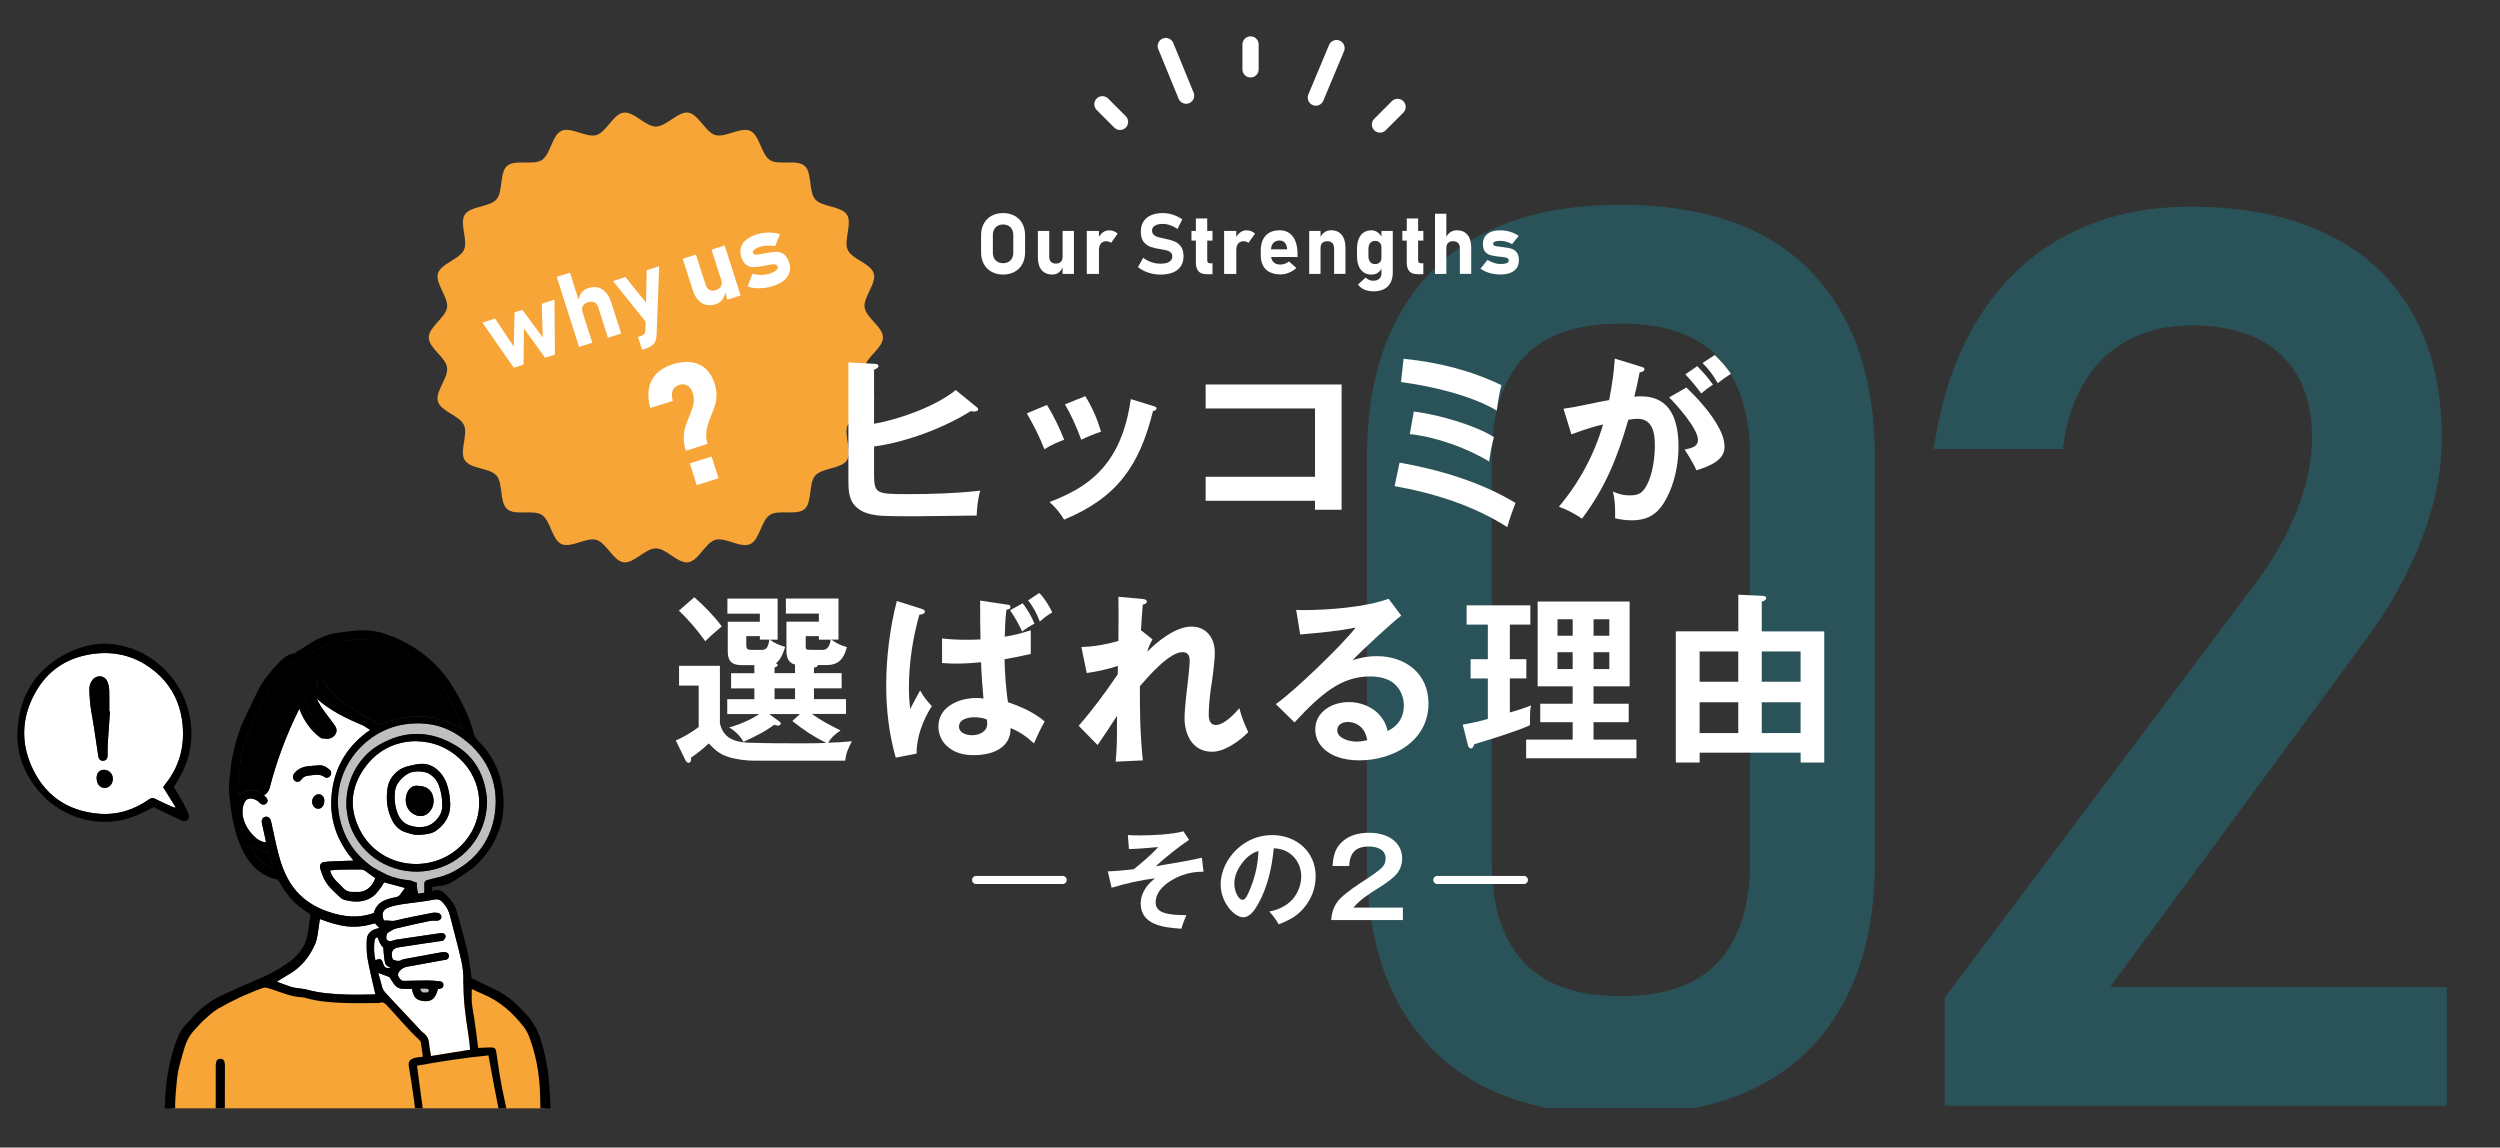 <?xml version="1.0" encoding="UTF-8"?>
<svg xmlns="http://www.w3.org/2000/svg" xmlns:xlink="http://www.w3.org/1999/xlink" viewBox="0 0 616.95 283.19">
  <rect x="0" y="0" width="616.95" height="283.19" fill="#333333" stroke="none"/>
  <defs>
    <style>
      .cls-1, .cls-2, .cls-3 {
        fill: none;
      }

      .cls-4 {
        mix-blend-mode: multiply;
        opacity: .3;
      }

      .cls-5 {
        fill: #f7a537;
      }

      .cls-6 {
        isolation: isolate;
      }

      .cls-2 {
        stroke-width: 2px;
      }

      .cls-2, .cls-3 {
        stroke: #fff;
        stroke-linecap: round;
        stroke-linejoin: round;
      }

      .cls-7 {
        fill: #fff;
      }

      .cls-3 {
        stroke-width: 4px;
      }

      .cls-8 {
        fill: #bfbfbf;
      }

      .cls-9 {
        fill: #8398e8;
      }

      .cls-10 {
        fill: #129ead;
      }

      .cls-11 {
        clip-path: url(#clippath);
      }
    </style>
    <clipPath id="clippath">
      <rect class="cls-1" width="616.95" height="273.52"></rect>
    </clipPath>
  </defs>
  <g class="cls-6">
    <g id="_レイヤー_2" data-name="レイヤー 2">
      <g id="_レイヤー_1-2" data-name="レイヤー 1">
        <g class="cls-11">
          <g>
            <path class="cls-5" d="M134.78,281.78s-.09-20.8-2.25-24.64c-2.16-3.84-5.12-11.02-17.02-14.56,0,0-25.87,8.07-49.29,0,0,0-14.03,3.59-18.79,10.23-4.76,6.64-5.71,28.97-5.71,28.97h93.06Z"></path>
            <g>
              <path class="cls-7" d="M81.44,214.81c.32,1.19.92,1.99,1.64,2.73.48.5,1.02.94,1.47,1.46.7.81,1.54,1.19,2.6,1.12.33-.02.66-.02.98,0,1.79.15,3.67-.98,4.5-3.41-.76-.54-1.58-1.08-2.34-1.68-.43-.34-.88-.47-1.41-.46-1.64.02-3.28,0-4.91.04-.79.02-1.59.12-2.52.2Z"></path>
              <path class="cls-7" d="M43.22,199.34s.08-.09.12-.14c-1.01-1.63-2.02-3.25-3.08-4.95.5-.68.97-1.28,1.41-1.91,2.76-3.96,3.82-8.39,3.43-13.14-.44-5.29-2.55-9.85-6.64-13.32-4.96-4.21-10.74-5.53-17.06-4.25-6.74,1.37-11.3,5.53-13.89,11.76-2.1,5.06-2.03,10.27.1,15.31,3.1,7.33,8.75,11.39,16.64,12.1,4.53.41,8.73-.87,12.47-3.49.58-.41,1.02-.48,1.67-.14,1.32.7,2.69,1.28,4.05,1.9.25.11.52.18.78.27ZM22.05,170.28c-.03-.96.2-1.77.8-2.52,1.03-1.3,3.02-1.11,3.65.43.27.66.42,1.4.45,2.12.06,1.74.02,3.48.02,5.23.06,0,.11,0,.17,0-.18,2.61-.38,5.21-.54,7.82-.06,1.01-.04,2.03-.05,3.05,0,.78-.36,1.24-1.01,1.31-.66.07-1.15-.33-1.27-1.06-.57-3.66-1.06-7.33-1.71-10.98-.32-1.8-.46-3.59-.51-5.41ZM25.82,194.44c-1.18.02-2-1.01-1.98-2.49.02-1.22.73-1.99,1.82-1.97,1.23.01,2.19,1,2.17,2.23-.02,1.29-.85,2.22-2.02,2.24Z"></path>
              <path class="cls-7" d="M102.15,217.63c.06.03.14.05.22.07,0-.01.01-.02.02-.03-.08-.02-.16-.03-.24-.04Z"></path>
              <path class="cls-7" d="M108.23,193.62c-.39-1.02-1.08-1.83-1.95-2.43-.87-.6-1.21-.65-2.52-.81-.22-.03-1.21-.07-2.26.19-.98.25-3.64,2-4,4.5-.23,1.58-.12,3.12.29,4.64.54,2.01,1.55,3.61,3.74,4.12.49.12,1,.25,1.5.27,1.37.07,2.72-.14,3.8-.99,1.53-1.2,2.44-2.78,2.3-4.54,0-1.9-.32-3.45-.9-4.96ZM106.01,200.32c-1.16,1.36-2.89,1.37-4.27.36-1.89-1.38-1.93-3.79-1.11-5.36.56-1.06,1.49-1.57,2.66-1.39,1.71.03,2.98.81,3.45,2.22.5,1.49.29,2.95-.74,4.16Z"></path>
              <path class="cls-7" d="M113.38,187.16c-3.02-2.76-6.5-4.21-10.98-4.26-4.99.12-9.36,2.28-12.48,6.66-3.39,4.78-3.8,9.96-1.16,15.18,5.12,10.13,18.88,11.26,25.93,2.98,5.24-6.15,4.64-15.11-1.31-20.56ZM104.21,210.27s.03-.02.04-.02c.03,0,.06,0,.09.01-.04,0-.08,0-.12.01ZM107.5,205.08c-1.23.86-3.71.96-4.61.94-.9-.02-1.8-.31-2.86-.66-1.44-.47-2.49-1.47-3.2-2.82-1.15-2.19-1.52-4.53-1.32-6.97.09-1.09.26-2.16.81-3.14,1.03-1.82,2.57-2.94,4.58-3.4,1.02-.24,2.06-.49,3.1-.53,1.46-.05,2.77.48,3.9,1.44,1.89,1.61,2.61,3.8,2.99,6.14.12.75.14,1.52.21,2.28.07,2.93-1.3,5.11-3.61,6.72Z"></path>
              <path class="cls-7" d="M117.9,210.17c-.14.22-.29.43-.45.65-.01.05-.03.09-.05.14.23-.25.46-.51.67-.77-.06,0-.12,0-.18-.02Z"></path>
              <path class="cls-7" d="M118.81,191.29s0,0-.01,0c.05.13.11.26.16.39-.05-.13-.09-.26-.15-.39Z"></path>
              <path class="cls-7" d="M114.36,241.99c.03-1.66-.16-3.36-.53-4.98-.85-3.72-1.88-7.4-2.81-11.11-.28-1.12-.78-2.08-1.54-2.96-.65-.76-1.21-1.18-2.38-.95-2.67.53-5.4.76-8.1,1.18-1.07.17-2.15.4-3.16.79-1.46.57-1.79,1.7-1.08,3.23.93-.14,1.83.24,2.85-.02,3-.74,6.05-1.3,9.08-1.9.45-.09.95-.07,1.39.02.6.13.9.61.82,1.11-.08.51-.52.81-1.13.8-.58,0-1.17-.05-1.72.06-2.78.58-5.55,1.18-8.31,1.86-.72.18-1.37.65-2.02,1.05-.39.24-.53,1.31-.29,1.7.22.35.79.47,1.37.29.35-.11.69-.24,1.05-.29,3.45-.52,6.91-1.03,10.37-1.53.32-.05.65-.08.97-.05.45.05.78.37.76.79-.02.31-.24.66-.46.91-.15.16-.46.2-.71.23-1.19.18-2.38.33-3.57.51-2.27.34-4.54.67-6.8,1.04-1.43.23-1.91.93-1.68,2.34.04.24.14.48.19.66.83.4,1.59.52,2.36.05.15-.09.34-.11.52-.15,3.08-.57,6.15-1.14,9.23-1.69.35-.06.74-.05,1.07.04.46.13.72.51.67,1-.04.45-.32.72-.76.83-.14.03-.29.02-.43.05-3.04.55-6.08,1.11-9.13,1.66-.72.13-1.3.47-1.78.99-.35.39-.61.87-.36,1.4.27.56.63,1.12,1.36,1.11,1.96-.02,3.93-.11,5.89-.1,1.04,0,2.09.1,3.13.23.46.06.75.44.73.95-.03.46-.3.72-.74.82-.2.04-.41.07-.59.1-.63,2.31-1.5,3.1-3.27,3-2.04-.12-2.81-.84-3.14-3.04-.7,0-1.35-.02-2,0-.98.03-1.8-.32-2.38-1.09-.45-.6-.83-1.26-1.2-1.83-.9-.33-1.77-.65-2.78-1.02.31,1.09.65,2.15.9,3.24.16.67.46,1.21.92,1.7,2.71,2.89,5.42,5.78,8.13,8.67.4.42.78.88,1.24,1.23.89.66,1.29,1.51,1.37,2.6.08,1,.3,1.99.47,3.07,3.32-.54,6.5-1.06,9.66-1.57-.15-1.28-.25-2.55-.45-3.79-.71-4.39-1.28-8.78-1.21-13.25Z"></path>
              <path class="cls-7" d="M94.56,237.85c.33.98.76,1.2,1.85.93-1.2-.5-1.34-.62-1.54-1.96-.15-.95-.19-1.93-.29-2.99q-.81-.67-1.42-2.56c-.62.15-.74.66-.78,1.15-.12,1.51-.12,3.03.25,4.52,1.31-.44,1.52-.34,1.93.91Z"></path>
              <path class="cls-7" d="M90.51,231.91c.05-1.38.93-2.24,2.22-2.67.27-.09.55-.15.89-.24-.4-.42-.74-.78-1.1-1.15-2.26.65-4.5,1.01-6.82.75-2.32-.26-4.53-.95-6.78-1.82-.06.44-.09.75-.14,1.06-.3,1.75-.34,3.56-1.07,5.22-1.4,3.19-3.52,5.74-6.59,7.47-.92.52-1.81,1.11-2.81,1.73,1.29.47,2.41.91,3.54,1.29.48.16.99.21,1.5.29.82.14,1.67.18,2.47.4,3.15.87,6.38,1.07,9.61,1.19,2.14.08,4.29,0,6.44-.01.27,0,.54-.05.75-.06-.66-2.98-1.4-5.86-1.92-8.79-.27-1.52-.25-3.11-.2-4.67Z"></path>
              <path class="cls-7" d="M92.23,225.31c.55-1.73,1.46-2.71,3.18-3.32.72-.26,1.46-.44,2.21-.57.47-.08.83-.26,1.1-.62.41-.54.81-1.1,1.23-1.68-1.78-.48-3.45-.93-5.17-1.39-.24.4-.46.87-.78,1.26-.61.76-1.16,1.64-1.93,2.2-2.14,1.55-4.56,1.52-7,.88-.38-.1-.77-.3-1.05-.56-1.36-1.31-2.86-2.52-3.8-4.19-.51-.91-.88-1.92-1.18-2.92-.27-.88.16-1.55.93-1.67.68-.1,1.37-.14,2.05-.17,1.67-.07,3.34-.13,5.24-.19-4.34-5.04-6.17-10.71-5.32-17.13.85-6.44,4.09-11.47,9.41-15.11-.54-.34-1.07-.68-1.6-1.03-4.23-1.77-8.25-3.7-11.6-6.7,1.06,2.47,3,4.51,4.51,6.71,1.31,1.91-.94,3.71-2.7,3.11-.33.09-.71-.02-1.08-.3-2.4-1.84-3.96-4.26-5.03-7.01-3.13,6.29-5.58,12.77-7.34,19.63-.19.72-.7,1.32-1.35,1.75.16.14.31.28.46.44.47.51.54,1.02.17,1.46-.36.43-.93.5-1.47.13-.33-.23-.58-.57-.92-.77-1.12-.65-2.6-.91-3.22.81-.46,1.27-.45,2.61-.08,3.86.54,1.81,1.64,3.33,3.06,4.57.24.21.5.4.78.56.18.06.36.15.52.25.36.14.74.25,1.17.29-.04-.28-.06-.45-.1-.62-.3-1.39-.63-2.77-.91-4.16-.16-.79.22-1.4.86-1.54.6-.13,1.12.24,1.37.97.06.17.08.35.12.53.21,1,.42,1.99.65,2.99.65,2.91,1.23,5.85,2.37,8.62,1.04,2.52,2.44,4.77,4.51,6.62,2.38,2.13,5.16,3.39,8.18,4.21,3.19.86,6.39.96,9.55-.19ZM74.41,192.33c-.51.7-1.14.79-1.67.35-.52-.43-.58-1.26-.08-1.87.83-1,1.94-1.53,3.2-1.69,1.01-.13,2.03-.18,3.2-.27.83.06,1.66.51,2.35,1.18.41.39.41.98.11,1.4-.3.42-.9.68-1.35.36-1.32-.95-2.72-.5-4.1-.37-.66.06-1.23.33-1.66.91ZM77.04,197.8c0-.91.73-1.77,1.54-1.8.84-.03,1.44.61,1.46,1.53.02,1.18-.6,2.04-1.48,2.04-.86,0-1.51-.76-1.52-1.77Z"></path>
              <path class="cls-9" d="M104.21,210.27s.08,0,.12-.01c-.03,0-.06,0-.09-.01-.01,0-.03.02-.04.02Z"></path>
              <path d="M66.52,194.53c1.77-6.86,4.22-13.35,7.34-19.63-.08-.2-.16-.4-.23-.61-.11-.3-.13-.65-.09-.96.07-.53.58-.9,1.14-.87.53.07.85.42,1.01.96.15.52.3,1.05.48,1.56.63,1.7,1.54,3.21,3.04,4.3.44.32.82.72,1.17,1.14.47.56.43,1.16-.01,1.56-.12.11-.26.19-.41.22,1.76.6,4.01-1.2,2.7-3.11-1.51-2.2-3.44-4.24-4.51-6.71,3.35,3.01,7.36,4.94,11.6,6.7-1.89-1.22-3.75-2.43-5.65-3.56-2.35-1.4-4.04-3.41-5.6-5.57-.19-.26-.34-.57-.41-.88-.13-.51.04-.95.53-1.2.47-.24.94-.17,1.3.23.22.24.35.55.54.82,1.21,1.79,2.59,3.41,4.44,4.59,2.67,1.7,5.3,3.47,8.12,4.93.5.26.86.36,1.41.13,6.41-2.67,12.7-2.34,18.88.8.24.12.5.22.89.39-.15-.49-.25-.83-.37-1.17-.9-2.51-2.15-4.86-3.49-7.16-3.65-6.29-8.99-10.51-15.84-12.85-1.98-.68-4.03-.99-6.13-.8-1.56.14-3.12.32-4.67.52-2.71.36-5.06,1.56-7.23,3.14-.38.27-.73.59-1.09.89-.2.17-.46.32-.58.54-.36.64-.88.87-1.56.65-.55-.17-1-.05-1.43.28-.35.26-.75.47-1.04.79-1.53,1.66-3.17,3.24-4.27,5.24-1.26,2.29-2.39,4.66-3.58,6.99-1.98,3.86-3.26,7.93-3.74,12.25-.23,2.06-.56,4.12-.41,6.2.02.3.08.59.15,1.06.76-.78,1.44-1.32,2.38-1.34,1.46-.02,2.78.33,3.87,1.27.64-.43,1.16-1.02,1.35-1.75Z"></path>
              <path d="M74.95,159.83c-.85.39-1.61.86-2.22,1.42.38-.04.79-.06,1.21-.12.08-.56.51-.94,1.01-1.3Z"></path>
              <path d="M67.36,214.18c-.38-1.33-.77-2.65-1.18-4.09-1.73.18-2.97-.94-4.46-1.63.9,2.65,4.17,5.86,5.64,5.72Z"></path>
              <path class="cls-9" d="M64.48,207.6c-.16-.11-.34-.19-.52-.25.17.1.34.18.52.25Z"></path>
              <path class="cls-8" d="M117.9,210.17c.06,0,.12.01.18.02,2.12-2.56,3.47-5.64,4.02-9.2,1.28-8.24-2.33-15.34-9.38-19.79-3.86-2.43-8.17-3.13-12.7-2.48-10.66,1.52-19.11,12.4-15.95,24.15,1.24,4.61,3.86,8.27,7.75,11.03.4.29,3.26,1.8,3.7,1.99,1.75.75,3.58,1.19,5.49,1.35.62.05.77.24,1.16.39.08.01.16.03.24.04,0,.01-.01.02-.02.03.13.04.28.07.46.1,0,.93.07,1.68.36,2.74.53-.08,1.02-.16,1.53-.24,0-.71.04-1.36-.01-2.01-.05-.62.18-.96.78-1.11.88-.22,1.75-.49,2.64-.68,1.83-.4,3.54-1.2,5.09-2.15,1.61-.99,3-2.12,4.19-3.41.02-.05.03-.09.05-.14.15-.21.3-.43.45-.65ZM105.92,214.81c-7.86,1.4-15.58-2.53-18.92-9.61-3.57-7.6-.71-17.13,6.53-21.37,6.36-3.72,12.83-3.58,19.04.22,2.95,1.8,4.98,4.27,6.21,7.23,0,0,0,0,.01,0,.05.13.1.26.15.39.56,1.46.94,3.04,1.13,4.71.06.54.08,1.09.1,1.44-.07,8.5-6.04,15.52-14.26,16.98Z"></path>
              <path class="cls-8" d="M105.6,244.86c.12-.02.28-.36.25-.52-.03-.15-.26-.37-.43-.39-.53-.05-1.06-.02-1.59-.02-.06.08-.12.15-.17.23.19.26.35.67.59.73.42.11.91.04,1.35-.04Z"></path>
              <path d="M133.84,257.94c-.86-3.2-2.19-6.09-4.71-8.33-.05-.05-.1-.11-.15-.16-1.88-2.23-4.16-3.96-6.78-5.24-1.93-.94-3.86-1.86-5.8-2.8-.2-1.4-.36-2.81-.59-4.21-.7-4.14-1.95-8.13-3.04-12.17-.49-1.82-1.58-3.16-2.88-4.41-.9-.86-1.89-1.36-3.23-.71v-1.03c.35-.06.64-.15.92-.15,1.57-.04,3.04-.45,4.35-1.27,1.63-1.02,3.2-2.14,4.79-3.24.33-.23.6-.53.89-.81,5.31-5.22,7.48-11.52,6.39-18.88-.66-4.44-2.61-8.32-5.8-11.51-.7-.7-1.19-1.44-1.38-2.4-.07-.32-.17-.63-.27-.94-1.01-3.37-2.6-6.48-4.38-9.5-3.96-6.71-9.71-11.23-17.06-13.73-2.41-.82-4.9-1.09-7.43-.82-1.63.17-3.25.38-4.88.61-.61.09-1.21.25-1.8.44-1.94.65-3.77,1.53-5.45,2.72-.2.14-.4.27-.59.41-.5.36-.92.74-1.01,1.3-.42.06-.83.08-1.21.12-.46.04-.89.11-1.27.28-.84.38-1.66.96-2.3,1.63-2.1,2.23-4.14,4.53-5.52,7.29-1.43,2.86-2.76,5.78-4.11,8.68-.2.43-.32.89-.48,1.34-1.03,2.93-1.77,5.91-2.11,9.01-.23,2.17-.62,4.35-.38,6.53.29,2.7.58,5.41,1.25,8.07.78,3.1,1.82,6.08,3.81,8.62,1.77,2.26,4,3.89,6.92,4.38,2.9,4.76,3.83,5.77,8,8.59.01.21.05.39.02.57-.19,1.33-.4,2.65-.59,3.98-.45,3.07-2.15,5.42-4.56,7.17-2.41,1.75-5.05,3.15-7.81,4.32-2.65,1.12-5.27,2.29-7.89,3.47-3.29,1.48-6.23,3.47-8.55,6.29-.28.34-.58.65-.9.95-1.22,1.15-2.03,2.56-2.62,4.11-1.76,4.6-2.59,9.4-2.88,14.28-.21,3.45-.17,6.91-.24,10.37,0,.33,0,.66.06.98.13.59.59.99,1.13,1.02.53.04,1.05-.3,1.24-.88.11-.34.14-.71.14-1.07.05-3.13.05-6.26.15-9.39.05-1.74.26-3.48.41-5.22.24-2.78,1.11-5.41,1.89-8.06.51-1.74,1.37-3.28,2.65-4.58.67-.67,1.24-1.45,1.94-2.07,1.2-1.05,2.37-2.2,3.74-2.99,3.54-2.03,7.23-3.76,11.09-5.12.28-.1.64-.07.93,0,2.93.82,5.7,2.24,8.82,2.35.25,0,.5.08.75.15,2.99.89,6.09,1.08,9.18,1.22,2.84.12,5.68.03,8.52.03.18,0,.39.03.54-.04.74-.34,1.19.03,1.69.55,2.74,2.86,5.21,5.98,8.14,8.66.15.14.3.35.33.55.18,1.14.32,2.29.49,3.53-.53.06-.96.1-1.39.16-1.75.28-2.32.93-2.06,2.39.99,5.56,1.73,11.15,2.17,16.78.08.98.49,1.48,1.16,1.43.58-.04,1.09-.54.94-1.56-.16-1.11-.29-2.23-.44-3.35-.5-3.72-1-7.43-1.5-11.15-.11-.81-.2-1.63-.31-2.49,5.93-1.07,11.73-1.96,17.61-2.54.38,2.07.73,4.04,1.11,6,.8,4.22,1.62,8.43,2.43,12.64.06.32.13.65.25.95.2.5.67.76,1.12.67.47-.09.8-.48.79-1.03,0-.36-.09-.72-.16-1.07-.79-3.66-1.63-7.31-2.34-10.99-.51-2.6-.84-5.24-1.24-7.87-.16-1.05-.39-1.28-1.48-1.27-1,.01-2,.09-3.01.13-.18-1.41-.34-2.81-.54-4.21-.29-2.02-.56-4.04-.92-6.05-.25-1.4-.07-2.78-.14-4.3,1.04.48,1.92.92,2.81,1.29,4.12,1.71,7.31,4.59,10.02,8.05.55.71,1,1.53,1.32,2.37,1.69,4.43,2.52,9.04,2.7,13.75.14,3.45.11,6.91.17,10.37,0,.36.04.73.15,1.07.19.54.63.79,1.2.76.52-.03.91-.3,1.06-.8.1-.34.14-.71.14-1.07-.02-4.44-.13-8.87-.53-13.3-.26-2.95-.84-5.82-1.61-8.67ZM88.87,214.56c.53,0,.98.12,1.41.46.77.6,1.58,1.14,2.34,1.68-.83,2.43-2.71,3.56-4.5,3.41-.33-.03-.66-.03-.98,0-1.06.07-1.9-.31-2.6-1.12-.45-.52-.99-.97-1.47-1.46-.71-.73-1.32-1.54-1.64-2.73.94-.08,1.73-.19,2.52-.2,1.64-.04,3.28-.02,4.91-.04ZM117.41,210.95c-1.19,1.28-2.59,2.42-4.19,3.41-1.55.95-3.26,1.75-5.09,2.15-.89.19-1.76.47-2.64.68-.6.15-.83.49-.78,1.11.05.65.01,1.3.01,2.01-.51.08-1,.15-1.53.24-.3-1.06-.36-1.81-.36-2.74-.19-.03-.34-.06-.46-.1-.08-.02-.15-.05-.22-.07-.39-.16-.53-.34-1.16-.39-1.9-.16-3.73-.6-5.49-1.35-.44-.19-3.29-1.7-3.7-1.99-3.88-2.76-6.51-6.42-7.75-11.03-3.16-11.75,5.29-22.63,15.95-24.15,4.53-.65,8.84.05,12.7,2.48,7.05,4.44,10.66,11.55,9.38,19.79-.55,3.56-1.9,6.65-4.02,9.2-.22.26-.44.52-.67.77ZM66.17,210.09c.42,1.44.8,2.76,1.18,4.09-1.47.15-4.74-3.07-5.64-5.72,1.49.69,2.73,1.81,4.46,1.63ZM74.51,221.3c-2.07-1.85-3.47-4.1-4.51-6.62-1.14-2.78-1.73-5.71-2.37-8.62-.22-.99-.43-1.99-.65-2.99-.04-.18-.06-.36-.12-.53-.24-.73-.77-1.1-1.37-.97-.64.14-1.02.75-.86,1.54.28,1.39.61,2.77.91,4.16.04.17.06.35.1.62-.43-.04-.81-.14-1.17-.29-.18-.07-.36-.16-.52-.25-.28-.16-.54-.35-.78-.56-1.42-1.24-2.52-2.75-3.06-4.57-.37-1.26-.37-2.59.08-3.86.62-1.72,2.1-1.46,3.22-.81.34.2.59.54.92.77.54.38,1.11.31,1.47-.13.37-.44.3-.95-.17-1.46-.15-.16-.3-.31-.46-.44-1.09-.93-2.4-1.29-3.87-1.27-.94.02-1.62.56-2.38,1.34-.07-.47-.13-.76-.15-1.06-.16-2.09.18-4.14.41-6.2.48-4.32,1.76-8.39,3.74-12.25,1.19-2.33,2.32-4.7,3.58-6.99,1.09-1.99,2.74-3.58,4.27-5.24.29-.32.7-.52,1.04-.79.43-.33.88-.45,1.43-.28.68.21,1.2-.02,1.56-.65.13-.22.38-.37.58-.54.36-.3.71-.61,1.09-.89,2.18-1.58,4.53-2.79,7.23-3.14,1.55-.2,3.11-.38,4.67-.52,2.1-.19,4.14.13,6.13.8,6.85,2.34,12.19,6.56,15.84,12.85,1.33,2.3,2.59,4.64,3.49,7.16.12.33.21.67.37,1.17-.39-.17-.65-.27-.89-.39-6.17-3.14-12.46-3.47-18.88-.8-.54.23-.91.13-1.41-.13-2.82-1.46-5.44-3.23-8.12-4.93-1.86-1.18-3.23-2.8-4.44-4.59-.18-.27-.32-.58-.54-.82-.36-.39-.83-.46-1.3-.23-.49.24-.65.69-.53,1.2.08.31.23.62.41.88,1.57,2.16,3.25,4.18,5.6,5.57,1.9,1.13,3.76,2.34,5.65,3.56.53.34,1.06.68,1.6,1.03-5.32,3.64-8.56,8.67-9.41,15.11-.85,6.42.98,12.09,5.32,17.13-1.9.07-3.57.12-5.24.19-.69.03-1.37.08-2.05.17-.77.11-1.19.78-.93,1.67.3,1,.67,2.01,1.18,2.92.94,1.67,2.44,2.88,3.8,4.19.28.27.67.47,1.05.56,2.45.64,4.87.67,7-.88.77-.56,1.32-1.43,1.93-2.2.31-.39.53-.86.78-1.26,1.73.46,3.39.91,5.17,1.39-.42.58-.82,1.14-1.23,1.68-.27.36-.63.54-1.1.62-.75.13-1.5.31-2.21.57-1.72.61-2.63,1.59-3.18,3.32-3.16,1.15-6.35,1.05-9.55.19-3.02-.81-5.8-2.08-8.18-4.21ZM91.88,245.43c-2.15.01-4.3.09-6.44.01-3.23-.12-6.46-.32-9.61-1.19-.8-.22-1.65-.27-2.47-.4-.5-.08-1.02-.13-1.5-.29-1.14-.38-2.25-.81-3.54-1.29,1.01-.62,1.89-1.21,2.81-1.73,3.06-1.73,5.19-4.28,6.59-7.47.73-1.66.77-3.47,1.07-5.22.05-.31.09-.63.14-1.06,2.25.87,4.46,1.56,6.78,1.82,2.32.26,4.57-.1,6.82-.75.35.37.7.73,1.1,1.15-.34.09-.62.15-.89.24-1.3.42-2.18,1.29-2.22,2.67-.05,1.55-.07,3.15.2,4.67.52,2.92,1.26,5.81,1.92,8.79-.21.02-.48.06-.75.06ZM92.64,236.94c-.38-1.5-.37-3.01-.25-4.52.04-.49.16-1,.78-1.15q.61,1.89,1.42,2.56c.1,1.06.14,2.04.29,2.99.21,1.34.34,1.46,1.54,1.96-1.09.27-1.53.05-1.85-.93-.41-1.25-.61-1.35-1.93-.91ZM106.36,260.6c-.17-1.08-.39-2.07-.47-3.07-.08-1.09-.49-1.94-1.37-2.6-.46-.34-.84-.8-1.24-1.23-2.71-2.89-5.42-5.78-8.13-8.67-.46-.49-.77-1.03-.92-1.7-.26-1.09-.59-2.15-.9-3.24,1,.37,1.87.69,2.78,1.02.37.57.75,1.23,1.2,1.83.59.77,1.4,1.13,2.38,1.09.65-.02,1.3,0,2,0,.33,2.2,1.11,2.92,3.14,3.04,1.77.1,2.64-.69,3.27-3,.18-.03.39-.06.59-.1.44-.09.72-.36.74-.82.03-.51-.26-.89-.73-.95-1.04-.13-2.09-.23-3.13-.23-1.96,0-3.93.08-5.89.1-.72,0-1.09-.55-1.36-1.11-.25-.53.01-1.01.36-1.4.47-.52,1.06-.86,1.78-.99,3.05-.54,6.09-1.1,9.13-1.66.14-.03.29-.02.43-.05.43-.11.71-.38.76-.83.05-.5-.21-.87-.67-1-.34-.1-.73-.11-1.07-.04-3.08.55-6.16,1.12-9.23,1.69-.18.03-.37.06-.52.15-.77.47-1.52.36-2.36-.05-.05-.18-.15-.42-.19-.66-.23-1.41.25-2.11,1.68-2.34,2.26-.37,4.53-.7,6.8-1.04,1.19-.18,2.38-.33,3.57-.51.25-.04.56-.07.71-.23.23-.24.45-.59.46-.91.02-.43-.31-.74-.76-.79-.32-.04-.65,0-.97.05-3.46.5-6.91,1.01-10.37,1.53-.36.05-.7.18-1.05.29-.58.18-1.15.06-1.37-.29-.24-.39-.1-1.46.29-1.7.65-.39,1.3-.87,2.02-1.05,2.75-.68,5.53-1.27,8.31-1.86.55-.12,1.15-.06,1.72-.06.61,0,1.05-.3,1.13-.8.08-.5-.22-.98-.82-1.11-.45-.09-.94-.11-1.39-.02-3.03.6-6.08,1.15-9.08,1.9-1.02.25-1.92-.13-2.85.02-.71-1.54-.38-2.66,1.08-3.23,1-.39,2.09-.62,3.16-.79,2.7-.42,5.43-.65,8.1-1.18,1.17-.23,1.73.19,2.38.95.76.88,1.26,1.84,1.54,2.96.93,3.7,1.96,7.38,2.81,11.11.37,1.62.56,3.32.53,4.98-.07,4.47.5,8.86,1.21,13.25.2,1.25.3,2.51.45,3.79-3.16.51-6.34,1.03-9.66,1.57ZM103.66,244.17c.06-.08.12-.15.17-.23.53,0,1.07-.03,1.59.02.16.01.4.23.43.39.03.16-.13.5-.25.52-.44.08-.93.15-1.35.04-.24-.06-.4-.48-.59-.73Z"></path>
              <path d="M44.74,202.46c.53.24,1.07.28,1.53-.16.5-.47.46-1.04.19-1.61-.38-.79-.73-1.59-1.15-2.35-.78-1.4-1.6-2.76-2.42-4.16.2-.3.37-.58.55-.85,3.21-4.94,4.47-10.27,3.46-16.13-1.44-8.37-7.79-15.46-15.98-17.64-3.29-.87-6.64-.99-9.93-.05-1.7.48-3.4,1.12-4.96,1.96-7.68,4.13-11.43,10.79-11.74,19.35-.2,5.54,1.84,10.42,5.45,14.6,6.07,7.04,15.79,9.16,23.73,5.92,1.5-.61,2.93-1.41,4.45-2.16,1.03.51,2.13,1.07,3.25,1.6,1.18.57,2.37,1.12,3.56,1.66ZM36.72,197.31c-3.74,2.62-7.93,3.9-12.47,3.49-7.9-.71-13.54-4.77-16.64-12.1-2.14-5.05-2.21-10.26-.1-15.31,2.59-6.23,7.15-10.39,13.89-11.76,6.32-1.28,12.09.04,17.06,4.25,4.09,3.47,6.2,8.03,6.64,13.32.4,4.76-.67,9.19-3.43,13.14-.44.62-.9,1.23-1.41,1.91,1.06,1.7,2.07,3.33,3.08,4.95-.04.05-.08.09-.12.14-.26-.09-.53-.16-.78-.27-1.36-.62-2.73-1.2-4.05-1.9-.65-.35-1.09-.27-1.67.14Z"></path>
              <path d="M55.49,276.15c-.02-4.29.01-8.58.02-12.87,0-.4-.02-.8-.1-1.19-.12-.52-.5-.81-1.03-.81-.48,0-.86.23-1,.7-.1.34-.14.71-.14,1.07-.01,2.4,0,4.8,0,7.2h0c0,2.4-.04,4.8.02,7.2.03.93.26,1.87.47,2.78.15.64.65.93,1.21.86.59-.08.94-.54.93-1.26,0-.25-.06-.51-.08-.76-.1-.97-.29-1.94-.29-2.91Z"></path>
              <path d="M80.39,180.42c-.35-.42-.73-.82-1.17-1.14-1.51-1.09-2.41-2.6-3.04-4.3-.19-.51-.33-1.04-.48-1.56-.16-.54-.48-.89-1.01-.96-.56-.03-1.07.33-1.14.87-.04.31-.02.67.09.96.07.2.15.41.23.61,1.07,2.75,2.63,5.17,5.03,7.01.37.29.75.39,1.08.3.14-.04.28-.11.41-.22.45-.4.48-1,.01-1.56Z"></path>
              <path d="M80.17,191.78c.45.33,1.05.07,1.35-.36.3-.42.29-1.01-.11-1.4-.69-.67-1.51-1.12-2.35-1.18-1.17.1-2.19.14-3.2.27-1.26.17-2.38.69-3.2,1.69-.5.61-.45,1.43.08,1.87.53.44,1.16.35,1.67-.35.43-.59,1-.85,1.66-.91,1.38-.13,2.78-.59,4.1.37Z"></path>
              <path d="M80.03,197.54c-.02-.93-.62-1.56-1.46-1.53-.81.03-1.54.88-1.54,1.8,0,1.01.65,1.77,1.52,1.77.88,0,1.5-.86,1.48-2.04Z"></path>
              <path d="M120.09,196.39c-.2-1.67-.57-3.25-1.13-4.71-.05-.13-.1-.26-.16-.39-1.23-2.96-3.26-5.43-6.21-7.23-6.21-3.8-12.69-3.94-19.04-.22-7.24,4.24-10.11,13.77-6.53,21.37,3.33,7.09,11.05,11.01,18.92,9.61,8.22-1.46,14.19-8.49,14.26-16.98-.02-.35-.04-.89-.1-1.44ZM114.7,207.72c-7.06,8.28-20.81,7.15-25.93-2.98-2.64-5.22-2.23-10.4,1.16-15.18,3.12-4.38,7.49-6.55,12.48-6.66,4.48.05,7.96,1.5,10.98,4.26,5.95,5.45,6.55,14.42,1.31,20.56Z"></path>
              <path d="M25.54,187.73c.65-.06,1.01-.53,1.01-1.31,0-1.02-.02-2.04.05-3.05.16-2.61.35-5.21.54-7.82-.06,0-.11,0-.17,0,0-1.74.04-3.49-.02-5.23-.03-.71-.18-1.46-.45-2.12-.63-1.54-2.62-1.73-3.65-.43-.6.75-.83,1.56-.8,2.52.05,1.82.19,3.61.51,5.41.65,3.64,1.15,7.32,1.71,10.98.11.73.6,1.13,1.27,1.06Z"></path>
              <path d="M25.67,189.97c-1.1-.01-1.81.76-1.82,1.97-.02,1.48.8,2.51,1.98,2.49,1.17-.02,2.01-.94,2.02-2.24.02-1.23-.95-2.22-2.17-2.23Z"></path>
              <path d="M110.9,196.08c-.38-2.34-1.1-4.52-2.99-6.14-1.13-.96-2.44-1.49-3.9-1.44-1.04.04-2.08.29-3.1.53-2.01.46-3.56,1.58-4.58,3.4-.55.98-.73,2.04-.81,3.14-.19,2.44.17,4.78,1.32,6.97.7,1.34,1.76,2.34,3.2,2.82,1.06.35,1.96.64,2.86.66.9.02,3.38-.08,4.61-.94,2.31-1.61,3.68-3.79,3.61-6.72-.07-.76-.09-1.53-.21-2.28ZM106.83,203.12c-1.08.85-2.44,1.06-3.8.99-.5-.03-1-.16-1.5-.27-2.19-.51-3.2-2.11-3.74-4.12-.41-1.52-.51-3.06-.29-4.64.36-2.5,3.02-4.25,4-4.5,1.05-.27,2.03-.22,2.26-.19,1.31.16,1.65.21,2.52.81.87.6,1.56,1.41,1.95,2.43.58,1.51.89,3.07.9,4.96.14,1.76-.77,3.34-2.3,4.54Z"></path>
              <path d="M103.29,193.94c-1.18-.19-2.1.32-2.66,1.39-.82,1.57-.78,3.98,1.11,5.36,1.38,1,3.11.99,4.27-.36,1.03-1.21,1.24-2.67.74-4.16-.47-1.41-1.75-2.18-3.45-2.22Z"></path>
            </g>
          </g>
          <g class="cls-4">
            <path class="cls-10" d="M353.26,258.68c-10.62-10.97-15.94-26.28-15.94-45.92v-99.84c0-19.73,5.34-35.07,16.01-45.99,10.67-10.92,26.23-16.39,46.67-16.39s36.12,5.44,46.75,16.31c10.62,10.88,15.93,26.23,15.93,46.07v99.84c0,19.74-5.34,35.07-16.01,45.99-10.67,10.93-26.23,16.39-46.67,16.39s-36.13-5.49-46.75-16.46ZM424.1,237.31c5.19-5.69,7.78-13.87,7.78-24.54v-99.84c0-10.67-2.57-18.85-7.7-24.54-5.14-5.69-13.19-8.53-24.17-8.53s-19.03,2.85-24.17,8.53c-5.14,5.69-7.7,13.87-7.7,24.54v99.84c0,10.67,2.59,18.86,7.78,24.54,5.19,5.69,13.22,8.53,24.09,8.53s18.9-2.84,24.09-8.53Z"></path>
            <path class="cls-10" d="M479.94,246.15l76.58-102.1c4.43-5.84,7.88-11.91,10.35-18.2,2.47-6.29,3.7-12.16,3.7-17.6v-.3c0-8.76-2.57-15.56-7.7-20.39-5.14-4.83-12.44-7.25-21.9-7.25-8.96,0-16.21,2.64-21.75,7.93-5.54,5.29-8.91,12.76-10.12,22.43v.15h-31.87v-.15c1.81-12.59,5.51-23.34,11.1-32.25,5.59-8.91,12.81-15.71,21.67-20.39,8.86-4.68,19.08-7.02,30.66-7.02,13.09,0,24.27,2.24,33.53,6.72,9.26,4.48,16.31,11,21.15,19.56,4.83,8.56,7.25,18.88,7.25,30.96v.15c0,7.76-1.61,15.86-4.83,24.32-3.22,8.46-7.7,16.61-13.44,24.47l-63.59,86.4h83.07v29.3h-123.86v-26.73Z"></path>
          </g>
          <g>
            <g>
              <g id="_リピートラジアル_" data-name="&amp;lt;リピートラジアル&amp;gt;">
                <line class="cls-3" x1="276.4" y1="30.08" x2="272.05" y2="25.73"></line>
              </g>
              <g id="_リピートラジアル_-2" data-name="&amp;lt;リピートラジアル&amp;gt;">
                <line class="cls-3" x1="308.61" y1="17.12" x2="308.61" y2="10.97"></line>
              </g>
              <g id="_リピートラジアル_-3" data-name="&amp;lt;リピートラジアル&amp;gt;">
                <line class="cls-3" x1="340.55" y1="30.73" x2="344.9" y2="26.38"></line>
              </g>
            </g>
            <g>
              <g id="_リピートラジアル_-4" data-name="&amp;lt;リピートラジアル&amp;gt;">
                <line class="cls-3" x1="292.71" y1="23.61" x2="287.69" y2="11.36"></line>
              </g>
              <g id="_リピートラジアル_-5" data-name="&amp;lt;リピートラジアル&amp;gt;">
                <line class="cls-3" x1="324.72" y1="24.08" x2="329.83" y2="11.87"></line>
              </g>
            </g>
          </g>
          <g>
            <path class="cls-7" d="M244.69,67.07c-.82-.45-1.46-1.09-1.9-1.92-.45-.83-.68-1.79-.68-2.88v-4.21c0-1.09.22-2.05.68-2.88.45-.83,1.08-1.47,1.9-1.92.82-.45,1.77-.68,2.85-.68s2.03.23,2.85.68c.82.45,1.46,1.09,1.91,1.92s.67,1.79.67,2.88v4.21c0,1.09-.22,2.05-.67,2.88s-1.08,1.47-1.91,1.92c-.82.45-1.77.68-2.85.68s-2.02-.23-2.85-.68ZM248.87,64.63c.38-.21.68-.52.88-.91s.31-.85.31-1.37v-4.35c0-.52-.11-.97-.31-1.37s-.5-.7-.88-.91c-.38-.21-.82-.32-1.33-.32s-.95.11-1.33.32c-.38.21-.68.52-.88.91-.21.4-.31.85-.31,1.37v4.35c0,.52.1.97.31,1.37.21.4.5.7.88.91.38.21.82.32,1.33.32s.95-.11,1.33-.32Z"></path>
            <path class="cls-7" d="M258.94,63.44c0,.51.14.91.43,1.19s.7.42,1.22.42.93-.14,1.21-.43.42-.7.42-1.24l.14,2.32c-.2.58-.53,1.07-.98,1.46-.46.4-1.02.59-1.68.59-1.14,0-2.02-.37-2.64-1.1-.62-.73-.93-1.77-.93-3.11v-6.55h2.8v6.45ZM262.23,56.99h2.79v10.61h-2.79v-10.61Z"></path>
            <path class="cls-7" d="M268.2,56.99h3v10.61h-3v-10.61ZM273.66,59.64c-.2-.07-.43-.1-.68-.1-.57,0-1,.18-1.31.55-.31.36-.46.87-.46,1.52l-.21-2.76c.29-.63.67-1.13,1.14-1.48.47-.35.98-.53,1.54-.53.44,0,.84.07,1.2.21.36.14.67.35.93.62l-1.63,2.28c-.13-.14-.3-.24-.5-.31Z"></path>
            <path class="cls-7" d="M284.34,67.54c-.68-.14-1.31-.35-1.91-.63-.6-.28-1.13-.61-1.6-1l1.3-2.31c.57.47,1.23.83,1.98,1.09.75.26,1.52.38,2.31.38.91,0,1.62-.15,2.12-.46s.76-.75.76-1.31h0c0-.41-.11-.72-.34-.95s-.52-.4-.88-.51c-.36-.11-.82-.21-1.39-.3-.02,0-.04-.01-.06-.01s-.04,0-.06-.01l-.22-.03c-.99-.16-1.82-.35-2.47-.59-.65-.24-1.21-.65-1.67-1.24-.46-.59-.68-1.43-.68-2.51h0c0-.97.21-1.79.64-2.47.43-.68,1.05-1.2,1.87-1.56.82-.36,1.8-.54,2.96-.54.53,0,1.07.06,1.63.18.55.12,1.1.3,1.63.53s1.04.51,1.51.84l-1.19,2.37c-.57-.4-1.17-.7-1.79-.92-.62-.22-1.22-.33-1.79-.33-.86,0-1.52.14-1.99.42-.47.28-.71.68-.71,1.19h0c0,.44.12.78.37,1.03.25.25.55.43.91.55s.87.24,1.52.37c.03,0,.05.01.08.02s.05,0,.08.02c.04,0,.08.02.12.03s.08.02.12.03c.94.18,1.73.41,2.36.67.63.26,1.16.68,1.58,1.27.42.58.63,1.38.63,2.39v.02c0,.95-.22,1.76-.66,2.43s-1.09,1.19-1.94,1.54c-.85.35-1.87.53-3.06.53-.71,0-1.4-.07-2.08-.21Z"></path>
            <path class="cls-7" d="M294.03,56.99h5.19v2.39h-5.19v-2.39ZM295.77,66.94c-.43-.47-.65-1.17-.65-2.1v-10.93h2.8v10.24c0,.26.05.46.15.6s.25.21.45.21h.7v2.7h-1.41c-.93,0-1.61-.24-2.04-.71Z"></path>
            <path class="cls-7" d="M302.09,56.99h3v10.61h-3v-10.61ZM307.56,59.64c-.2-.07-.43-.1-.68-.1-.57,0-1,.18-1.31.55-.31.36-.46.87-.46,1.52l-.21-2.76c.29-.63.67-1.13,1.14-1.48.47-.35.98-.53,1.54-.53.44,0,.84.07,1.2.21.36.14.67.35.93.62l-1.63,2.28c-.13-.14-.3-.24-.5-.31Z"></path>
            <path class="cls-7" d="M313.36,67.19c-.72-.37-1.28-.91-1.66-1.62s-.57-1.57-.57-2.57v-1.2c0-1.05.18-1.94.55-2.69.37-.74.9-1.31,1.59-1.7.7-.39,1.54-.58,2.53-.58.93,0,1.72.23,2.38.69.66.46,1.16,1.14,1.51,2.02.34.88.52,1.95.52,3.19v.69h-7.26v-1.89h4.7l-.03-.25c-.07-.61-.27-1.09-.58-1.42-.31-.33-.72-.5-1.24-.5-.67,0-1.2.2-1.57.6s-.56.97-.56,1.71v1.35c0,.72.2,1.28.61,1.68.41.4.97.59,1.7.59.38,0,.75-.07,1.11-.2.37-.13.7-.32,1-.57l1.83,1.62c-.55.5-1.17.89-1.86,1.17-.69.28-1.38.41-2.08.41-1.02,0-1.89-.19-2.62-.56Z"></path>
            <path class="cls-7" d="M323.08,56.99h2.8v10.61h-2.8v-10.61ZM329.21,61.17c0-.52-.15-.92-.44-1.21-.3-.29-.72-.43-1.26-.43s-.92.15-1.2.43c-.28.29-.42.7-.42,1.22l-.21-2.35c.32-.67.7-1.17,1.15-1.5.45-.33,1.01-.5,1.68-.5,1.12,0,1.98.38,2.6,1.13s.92,1.82.92,3.19v6.44h-2.8v-6.43Z"></path>
            <path class="cls-7" d="M336.52,67.21c-.54-.36-.94-.88-1.22-1.57s-.42-1.51-.42-2.48v-1.7c0-.97.14-1.81.42-2.5s.69-1.22,1.22-1.58c.54-.36,1.18-.54,1.93-.54.57,0,1.08.17,1.55.51.47.34.84.82,1.13,1.44l-.21,2.35c0-.36-.06-.67-.18-.92-.12-.25-.3-.44-.54-.58s-.52-.2-.85-.2c-.52,0-.93.18-1.22.54-.29.36-.43.86-.43,1.51v1.69c0,.63.14,1.12.43,1.47.29.35.7.52,1.22.52.33,0,.62-.06.85-.19s.41-.32.54-.56c.12-.25.18-.54.18-.89l.14,2.42c-.22.58-.55,1.03-1,1.34-.45.32-.98.48-1.6.48-.75,0-1.39-.18-1.93-.54ZM336.68,71.46c-.66-.3-1.18-.71-1.55-1.25l1.88-1.73c.24.26.52.46.86.6s.68.21,1.04.21c.59,0,1.06-.16,1.44-.48s.56-.76.56-1.33v-10.49h2.8v10.29c0,.97-.19,1.81-.56,2.5s-.91,1.22-1.62,1.58c-.71.36-1.57.54-2.58.54-.84,0-1.6-.15-2.26-.44Z"></path>
            <path class="cls-7" d="M346.07,56.99h5.19v2.39h-5.19v-2.39ZM347.81,66.94c-.43-.47-.65-1.17-.65-2.1v-10.93h2.8v10.24c0,.26.05.46.15.6.1.14.25.21.45.21h.69v2.7h-1.41c-.93,0-1.61-.24-2.04-.71Z"></path>
            <path class="cls-7" d="M354.13,52.74h2.8v14.86h-2.8v-14.86ZM360.26,61.17c0-.52-.15-.92-.45-1.21s-.72-.43-1.26-.43-.92.15-1.2.43c-.28.29-.42.7-.42,1.22l-.21-2.35c.32-.67.7-1.17,1.15-1.5.45-.33,1.01-.5,1.68-.5,1.12,0,1.98.38,2.6,1.13s.92,1.82.92,3.19v6.44h-2.8v-6.43Z"></path>
            <path class="cls-7" d="M368.44,67.58c-.6-.11-1.16-.28-1.69-.5-.53-.22-.99-.48-1.39-.79l1.73-2.16c.51.33,1.04.58,1.6.76.56.18,1.09.27,1.59.27.65,0,1.16-.07,1.52-.22.36-.15.54-.35.54-.61,0-.24-.08-.42-.23-.54-.16-.12-.36-.21-.6-.26-.25-.05-.59-.1-1.03-.14-.12-.01-.25-.03-.37-.04-.13-.01-.25-.03-.38-.04-.03,0-.05-.01-.09-.02-.03,0-.06,0-.09,0-.79-.1-1.42-.23-1.9-.38s-.88-.44-1.21-.86c-.33-.43-.49-1.04-.49-1.85,0-.71.17-1.31.51-1.82.34-.5.83-.89,1.48-1.15.65-.26,1.43-.39,2.35-.39.54,0,1.07.05,1.61.16.54.11,1.05.27,1.54.47.49.2.94.45,1.36.74l-1.66,2.03c-.46-.26-.95-.46-1.45-.6-.51-.14-.99-.21-1.45-.21-.57,0-1.01.06-1.32.19-.31.13-.47.31-.47.54,0,.18.08.31.25.41.17.1.38.17.62.21.25.04.61.09,1.09.15.06,0,.12.01.18.02.06,0,.12.01.18.02.03,0,.06.01.09.01.04,0,.06,0,.09.01.82.1,1.5.22,2.01.37s.96.45,1.32.9c.37.45.55,1.11.55,1.98,0,.74-.18,1.37-.53,1.89-.35.52-.87.92-1.55,1.2s-1.5.41-2.46.41c-.63,0-1.25-.06-1.85-.17Z"></path>
          </g>
          <g>
            <g>
              <path class="cls-7" d="M296.6,211.66l.4,3.46c-2.42,0-4.57.43-6.78,1.52-2.34,1.14-5.03,3.19-5.03,6.06,0,2.5,2.74,2.85,4.68,3.03.96.08,1.94.11,2.9.11-.51,1.17-.88,2.13-1.22,3.35-4.1-.27-10.05-.8-10.05-6.25,0-1.46.56-2.82,1.38-4.02.64-.88,1.33-1.49,2.13-2.18-3.46.45-7.37,1.3-10.69,2.34l-.93-4.04c2.15-.08,4.28-.29,6.41-.53,1.78-1.44,4.58-3.78,6.01-5.48-2.29.21-4.95.45-7.21.51l-.27-3.46c.85.05,1.97.08,2.95.08,3.03,0,7.93-.21,10.77-1.01l1.38,2.1c-2.9,1.97-5.61,4.18-8.22,6.52,5.27-.88,8.35-1.41,11.38-2.1Z"></path>
              <path class="cls-7" d="M313.23,224.95c2.15-.4,4.26-1.36,5.74-3.01,1.33-1.52,2.15-3.64,2.15-5.67,0-2.31-1.04-4.47-2.98-5.77-1.17-.8-2.39-1.09-3.8-1.17-.43,4.63-1.49,9.47-3.75,13.56-.74,1.36-2.02,3.48-3.78,3.48-2.18,0-5.58-3.64-5.58-8.11,0-3.27,1.65-6.46,3.99-8.67,2.39-2.26,5.43-3.51,8.72-3.51,5.93,0,10.74,4.07,10.74,10.19,0,3.03-1.12,5.8-3.14,8.06-1.68,1.92-3.67,2.87-5.98,3.78-.77-1.3-1.3-2.05-2.34-3.17ZM306.45,213.09c-1.06,1.44-1.84,3.14-1.84,4.95,0,1.97,1.04,4.02,2.02,4.02.48,0,.8-.45,1.01-.82.53-.93,1.2-2.63,1.54-3.64.85-2.53,1.3-4.95,1.38-7.61-1.78.56-3.03,1.65-4.12,3.11Z"></path>
              <path class="cls-7" d="M330.33,208.73c1.81-2.42,4.6-3.22,7.5-3.22,2.42,0,4.89.56,6.65,2.37,1.01,1.06,1.54,2.47,1.54,3.94,0,1.33-.4,2.61-1.2,3.67-.88,1.17-3.06,2.66-4.34,3.46-2.79,1.76-4.73,2.98-6.49,5.03h12.21v3.08h-17.69c.13-2.07.82-3.94,2.31-5.4,1.6-1.57,3.86-3.09,6.65-4.89.98-.64,1.99-1.33,2.9-2.07,1.04-.88,1.57-1.54,1.57-2.85,0-2.26-2.21-2.95-4.12-2.95-3.33,0-4.71,1.6-4.87,4.81h-4.1c.11-1.7.4-3.56,1.46-4.97Z"></path>
            </g>
            <line class="cls-2" x1="354.7" y1="217.16" x2="376.06" y2="217.16"></line>
            <line class="cls-2" x1="240.89" y1="217.16" x2="262.25" y2="217.16"></line>
          </g>
          <g>
            <path class="cls-5" d="M217.89,83.28c0,2.61-4.16,4.9-4.52,7.41s2.98,5.94,2.26,8.38-5.37,3.51-6.43,5.83,1.18,6.52-.2,8.68-6.13,1.84-7.82,3.78-.69,6.59-2.63,8.27-6.39.04-8.56,1.44-2.5,6.12-4.85,7.2-6.13-1.77-8.62-1.04-4.12,5.16-6.69,5.53-5.36-3.43-7.98-3.43-5.46,3.79-7.98,3.43-4.25-4.81-6.69-5.53-6.29,2.1-8.62,1.04-2.7-5.81-4.85-7.2-6.62.25-8.56-1.44-.95-6.33-2.63-8.27-6.42-1.61-7.82-3.78.87-6.33-.2-8.68-5.7-3.34-6.43-5.83,2.63-5.81,2.26-8.38-4.52-4.8-4.52-7.41,4.16-4.9,4.52-7.41-2.98-5.94-2.26-8.38,5.37-3.51,6.43-5.83-1.18-6.52.2-8.68,6.13-1.84,7.82-3.78.69-6.59,2.63-8.27,6.39-.04,8.56-1.44,2.5-6.12,4.85-7.2,6.13,1.77,8.62,1.04,4.12-5.16,6.69-5.53,5.36,3.43,7.98,3.43,5.46-3.79,7.98-3.43,4.25,4.81,6.69,5.53,6.29-2.1,8.62-1.04,2.7,5.81,4.85,7.2,6.62-.25,8.56,1.44.95,6.33,2.63,8.27,6.42,1.61,7.82,3.78-.87,6.33.2,8.68,5.7,3.34,6.43,5.83-2.63,5.81-2.26,8.38,4.52,4.8,4.52,7.41Z"></path>
            <g>
              <path class="cls-7" d="M119.05,79.61l3.13-1,4.62,6.93.18-8.46,1.93-.61,5.03,6.8-.24-8.32,3.13-1,.12,13.56-2.43.77-5.22-7.21-.09,8.9-2.43.77-7.74-11.14Z"></path>
              <path class="cls-7" d="M137.39,68.32l3.26-1.04,5.51,17.3-3.26,1.04-5.51-17.3ZM147.65,75.86c-.19-.6-.51-1.02-.96-1.24-.45-.22-1-.23-1.63-.03-.6.19-1.02.51-1.24.95-.22.44-.23.97-.04,1.58l-1.12-2.66c.13-.9.39-1.62.78-2.17.4-.55.99-.96,1.77-1.21,1.3-.41,2.45-.3,3.44.35.99.65,1.75,1.77,2.25,3.38l2.39,7.5-3.26,1.04-2.38-7.48Z"></path>
              <path class="cls-7" d="M151.27,69.35l3.07-.98,7.57,9.41-1.22,3.28-9.42-11.72ZM162.67,65.71l-.64,16.99c-.03.63-.14,1.16-.34,1.58-.2.43-.5.78-.91,1.07-.4.28-.93.53-1.59.74l-.73.23-1.01-3.17.73-.23c.35-.11.61-.28.8-.51.19-.23.28-.54.29-.92l.33-14.81,3.07-.98Z"></path>
              <path class="cls-7" d="M174.15,70.33c.19.59.5,1,.95,1.23.44.22.97.24,1.58.04s1.03-.51,1.25-.96.23-.98.03-1.6l1.03,2.65c-.02.75-.22,1.44-.61,2.07-.39.63-.97,1.07-1.74,1.31-1.33.42-2.48.32-3.48-.3-.99-.62-1.74-1.71-2.24-3.28l-2.43-7.63,3.26-1.04,2.39,7.51ZM175.59,61.6l3.25-1.03,3.93,12.35-3.25,1.03-3.93-12.35Z"></path>
              <path class="cls-7" d="M188.55,71.06c-.74.09-1.46.11-2.15.05-.69-.06-1.33-.19-1.91-.4l1.21-3.15c.72.19,1.43.29,2.15.29.72,0,1.37-.1,1.95-.28.76-.24,1.33-.52,1.69-.82.37-.3.5-.61.41-.91-.09-.28-.25-.46-.47-.54-.23-.08-.49-.11-.8-.08s-.72.11-1.25.22c-.15.03-.3.06-.45.09-.15.03-.31.06-.46.09-.03,0-.07,0-.11.01-.04,0-.07.02-.1.03-.96.17-1.74.26-2.35.26-.61,0-1.19-.18-1.73-.56-.54-.37-.96-1.03-1.26-1.98-.26-.82-.29-1.59-.08-2.31.21-.71.64-1.34,1.3-1.89.66-.55,1.52-.99,2.59-1.33.63-.2,1.27-.33,1.93-.41s1.32-.08,1.96-.02c.65.06,1.26.17,1.85.35l-1.18,2.99c-.64-.13-1.27-.18-1.91-.16-.64.02-1.23.12-1.77.29-.66.21-1.15.45-1.46.71-.32.27-.43.54-.35.81.07.21.21.34.45.39.23.05.5.06.8.02.31-.04.75-.12,1.32-.23.07-.02.15-.03.22-.04.07-.01.15-.03.22-.04.04,0,.07,0,.11-.02.04-.01.08-.02.11-.02,1-.19,1.82-.3,2.48-.32.66-.02,1.28.17,1.87.56.59.39,1.05,1.09,1.37,2.11.27.86.3,1.66.08,2.4-.22.74-.67,1.4-1.36,1.97-.69.57-1.6,1.04-2.71,1.4-.74.23-1.48.4-2.22.49Z"></path>
            </g>
            <path class="cls-7" d="M168.72,108.08c.02-.98.14-1.86.37-2.62.23-.77.57-1.68,1.01-2.74.35-.83.62-1.52.79-2.07.17-.55.28-1.13.32-1.74s-.04-1.24-.24-1.88v-.02c-.29-.89-.73-1.51-1.32-1.86-.59-.35-1.29-.4-2.09-.15-.79.25-1.31.72-1.57,1.4s-.25,1.52.05,2.5v.02s-5.56,1.77-5.56,1.77v-.02c-.49-1.75-.6-3.33-.34-4.77.26-1.43.89-2.65,1.87-3.67.98-1.02,2.29-1.79,3.92-2.31,1.7-.54,3.25-.72,4.65-.53,1.4.19,2.59.73,3.57,1.62.98.89,1.72,2.11,2.21,3.65v.02c.33,1.01.48,1.96.45,2.86-.02.9-.14,1.72-.36,2.46-.22.74-.54,1.62-.97,2.63-.4.98-.69,1.78-.88,2.42-.19.64-.3,1.34-.33,2.1-.03.76.09,1.56.35,2.38l-5.37,1.71c-.36-1.12-.53-2.18-.51-3.16ZM170.24,114.36l5.37-1.71,1.71,5.37-5.37,1.71-1.71-5.37Z"></path>
          </g>
          <g>
            <path class="cls-7" d="M235.87,96.27l5.15,4.2c.18.14.36.32.36.54,0,.5-.68.54-1.04.54-.23,0-.54-.04-.77-.09-6.87,4.25-15.82,7.6-23.87,8.73v7.37c.14,4.25.63,4.38,8.41,4.38,5.92,0,11.89-.18,17.77-.86-.59,2.31-.77,4.11-.86,6.15-1.13,0-4.66.04-7.73.09-2.94.04-6.42.09-7.96.09-2.04,0-7.1,0-8.91-.23-2.12-.32-3.84-.72-5.42-2.35-1.49-1.58-1.63-3.93-1.63-6.01v-29.39l6.56.36c.63.05.86.18.86.54,0,.41-.5.68-1.09.9v13.34c6.06-.99,15.42-4.38,20.17-8.32Z"></path>
            <path class="cls-7" d="M262.62,108.52c-1.67.59-3.44,1.4-4.88,2.35-1.27-3.26-2.62-5.83-4.34-8.86l4.97-2.08c1.63,2.62,3.12,5.74,4.25,8.59ZM284.59,100.2c.63.18.81.27.81.59,0,.45-.54.59-.86.63-3.35,13.52-8.86,21.38-21.93,26.81-1.08-1.72-2.08-2.98-3.62-4.34,5.74-2.17,10.62-4.88,14.33-9.86,3.35-4.52,4.97-10.04,5.74-15.55l5.52,1.72ZM271.71,106.53c-1.63.54-3.39,1.27-4.88,1.99-1.04-2.89-2.44-6.06-4.02-8.73l5.02-2.03c1.76,2.85,2.94,5.61,3.89,8.77Z"></path>
            <path class="cls-7" d="M297.53,123.58v-5.92h26.99v-16.86h-26.99v-5.92h33.55v30.92h-6.56v-2.22h-26.99Z"></path>
            <path class="cls-7" d="M374,124.12c-.72,1.81-1.54,4.16-2.03,5.97-8.27-5.33-18.18-8.41-27.81-10.13l1.22-5.79c9.63,1.67,20.25,4.84,28.62,9.95ZM370.52,95.05c-.45,1.67-.95,4.52-1.13,6.28-6.38-3.8-16.28-6.06-23.65-7.05l.63-5.74c8.32.81,16.59,2.85,24.14,6.51ZM368.67,107.84c-.54,1.99-.9,4.02-1.18,6.06-5.52-3.39-13.11-6.06-19.58-6.78l.99-5.56c5.7.68,14.92,3.26,19.76,6.29Z"></path>
            <path class="cls-7" d="M398.49,88.49l6.46,1.99c.5.14.86.27.86.63,0,.59-.77.72-1.18.77-.41,2.12-.81,4.02-1.31,6.01.36-.04,1.08-.09,1.54-.09,7.6,0,9.36,6.1,9.36,12.52,0,4.11-.95,8.82-2.85,12.43-1.94,3.8-4.34,5.65-8.68,5.65-1.45,0-2.71-.18-4.11-.5v-1.63c0-1.81-.14-3.26-.54-4.97,1.45.63,2.53.95,4.11.95,2.31,0,3.44-.5,4.75-3.62,1.04-2.49,1.49-6.06,1.49-8.77,0-2.94-.54-6.51-4.29-6.51-.5,0-1.31.09-2.26.23-2.71,9.31-5.56,16.59-11.44,24.41-1.63-1.13-3.84-2.31-5.7-2.94,5.02-5.97,8.73-12.84,10.9-20.3-1.99.41-4.66,1.27-7.82,2.44l-1.94-6.33c1.49-.18,3.17-.5,4.88-.86,2.35-.5,4.75-.99,6.38-1.27.68-3.39,1.18-6.83,1.4-10.26ZM416.17,95.64c2.71,2.58,5.43,5.61,7.37,8.77,1.09,1.85,2.04,3.71,2.04,5.92,0,3.35-3.89,4.75-6.92,5.74-.72-1.58-1.94-3.71-2.94-5.11,2.03-.45,3.3-.81,3.3-2.4,0-2.76-5.15-8.54-7.1-10.49l4.25-2.44ZM418.83,90.35c1.45,1.45,2.71,2.89,3.89,4.57-1.04.68-1.94,1.36-2.89,2.17-1.27-1.72-2.44-3.17-3.93-4.7l2.94-2.03ZM423.17,87.59c1.49,1.45,2.85,2.98,3.98,4.66-.99.63-2.4,1.63-3.25,2.31-1.13-1.99-2.12-3.35-3.75-4.97l3.03-1.99Z"></path>
            <path class="cls-7" d="M191.91,164.12c0,.27-.27.45-.77.59v1.4h5.06v-2.12c-1.67-.36-2.12-1.81-2.12-3.35v-7.23h8v-1.99h-8.14v-3.71h12.98v10.13h-1.76c1.31.95,2.26,1.4,3.84,1.85-.77,2.8-1.9,4.43-5.06,4.43h-2.17c0,.5-.54.59-.9.63v1.36h6.83v3.75h-6.83v2.67h7.91v3.66h-8.41c2.31,1.67,4.52,2.8,7.05,4.07-1.27.9-2.26,1.67-3.03,3.03,1.94-.04,3.89-.18,5.83-.36-.86,1.72-1.45,2.85-1.63,4.79h-22.33c-2.08,0-4.79-.32-6.74-.99-2.08-.72-3.12-1.72-4.61-3.26-1.31,1.22-2.89,2.49-4.39,3.53.04.18.04.27.04.41,0,.54-.36.86-.63.86-.32,0-.68-.45-.81-.72l-2.35-4.84c1.49-.54,4.39-2.26,5.65-3.3v-10.22h-4.84v-4.88h10.08v14.2c.45,1.9,1.45,3.35,3.3,4.07,1.54.63,2.94.68,4.57.72,4.3.14,7.73.14,12.93.14,1.81,0,3.89-.04,5.43-.09-3.39-1.76-5.38-3.07-8.36-5.42l1.9-1.72h-7.6l2.4,1.76c.36.27.45.41.45.59,0,.32-.36.5-.68.5-.36,0-.63-.09-.95-.23-2.04,1.63-5.2,3.16-7.6,4.25-.63-1.36-2.22-2.85-3.53-3.57,2.58-.68,5.24-1.85,7.46-3.3h-7.91v-3.66h6.69v-2.67h-5.74v-3.75h5.74v-1.99h-3.17c-2.31,0-3.39-.95-3.39-3.3v-7.42h7.91v-1.99h-8v-3.71h12.39v10.13h-1.85c1.13.95,2.35,1.36,3.71,1.81-.5,1.49-.99,2.98-2.26,4.02.18.09.41.23.41.45ZM178.12,154.58c-1.45,1.22-2.71,2.31-4.07,3.66-1.94-2.71-4.11-5.29-6.51-7.55l3.8-3.3c2.53,2.22,4.75,4.48,6.78,7.19ZM187.52,157.84v-.86h-3.35v2.26c0,1.04.45,1.13,1.31,1.13h2.67c1.22,0,1.49-1.22,1.72-2.53h-2.35ZM191.14,169.86v2.67h5.06v-2.67h-5.06ZM202.08,157.84v-.86h-3.25v2.4c0,.81,0,1,1.22,1h3.03c1.36,0,1.76-1.49,1.94-2.53h-2.94Z"></path>
            <path class="cls-7" d="M227.61,150.33c.41.14.63.23.63.63,0,.54-.95.72-1.36.72-1.63,5.74-2.58,11.98-2.58,17.95,0,1.9.09,3.48.32,5.33.81-1.58,1.72-3.25,2.44-4.57.81,1.49,1.72,2.62,2.89,3.84-2.17,3.48-3.8,7.64-3.75,11.75l-5.15.99c-1.67-5.83-2.35-11.8-2.35-17.86,0-6.83.9-14.15,2.62-20.8l6.28,1.99ZM241.9,148.21l6.92,1.04c.27.04.54.13.54.5,0,.45-.32.63-1,.72-.27,2.21-.36,4.43-.41,6.65,2.31-.36,4.16-.86,6.42-1.58v5.83c-2.12.5-4.3.95-6.47,1.31,0,2.49.41,8.23.86,10.62,2.94.95,6.74,2.67,9.04,4.75-1.04,1.85-1.76,3.35-2.62,5.42-1.81-1.67-3.53-2.89-5.79-3.8.09,5.06-4.75,6.69-9.04,6.69-2.58,0-5.06-.59-6.92-2.49-1.18-1.18-1.85-2.89-1.85-4.57,0-4.97,5.15-7.05,9.4-7.05.59,0,1.13.04,1.72.14-.27-2.98-.5-5.97-.59-8.95-2.03.18-4.07.32-6.1.32-1.18,0-2.4-.04-3.53-.14v-6.06c2.08.23,3.98.32,5.92.32,1.45,0,3.03-.04,3.57-.09-.09-3.21-.09-6.19-.09-9.58ZM240.41,177.01c-1.4,0-3.75.41-3.75,2.31,0,1.54,1.85,2.12,3.12,2.12,1.81,0,3.84-.77,3.84-2.89,0-.32-.04-.81-.09-1-1.08-.41-1.99-.54-3.12-.54ZM255.28,153.9c-1.13.59-2.04,1.18-3.03,1.94-.9-1.94-1.76-3.44-2.98-5.25l3.12-1.72c1.22,1.63,2.12,3.17,2.89,5.02ZM259.67,151.14c-1.22.72-1.81,1.13-3.07,2.26-.59-1.72-1.76-3.89-2.89-5.25l2.76-1.81c1.13,1.04,2.58,3.39,3.21,4.79Z"></path>
            <path class="cls-7" d="M281.71,155.62l2.71,2.17c-.54.95-1.04,1.94-1.27,3.03,2.53-2.62,7.05-6.19,10.85-6.19s5.79,2.94,5.79,6.38c0,2.26-.59,6.51-1,9.18-.27,1.81-.5,4.48-.5,6.24,0,1.08.32,2.49,1.72,2.49,2.03,0,4.61-2.67,5.83-4.16.63,2.4,1.31,4.02,2.21,5.92-2.12,2.17-5.83,4.84-8.95,4.84-4.7,0-6.78-4.11-6.78-8.27,0-2.4.63-7.6.86-9.4.18-1.45.41-3.89.41-4.84,0-1.22-.45-2.08-1.76-2.08-3.26,0-8.46,6.01-10.53,8.41,0,6.87.04,11.39.72,18.31l-6.69.32c.32-3.12.32-6.38.32-9.54v-1.76c-2.08,3.21-3.44,5.25-4.79,7.19l-4.66-4.75c3.39-3.89,6.74-8.41,9.63-12.7l.04-2.08c-2.49.81-5.06,1.4-7.69,1.76l-1.31-6.42c3.17-.09,6.1-.63,9.13-1.49.04-2.94.04-5.79.04-7.19,0-.95,0-2.12-.04-3.71l5.74.5c1.04.09,1.27.36,1.27.63,0,.45-.27.63-1,.81-.18,2.26-.32,4.02-.45,6.51l.14-.09Z"></path>
            <path class="cls-7" d="M321.74,150.56c5.97,0,15.42-.72,20.93-2.8l3.12,4.16c-2.53,1.94-9.72,8.59-11.98,10.99,1.99-.63,3.84-.99,5.92-.99,7.05,0,12.79,4.25,12.79,11.66,0,9.31-8.73,14.06-17.09,14.06-3.71,0-7.78-1-9.9-4.25-.63-1-.95-2.17-.95-3.35,0-4.48,4.25-6.78,8.27-6.78,4.43,0,8.68,2.62,9.58,7.14,2.58-1.18,4.02-3.44,4.02-6.28,0-1.99-.77-3.93-2.26-5.29-1.54-1.45-3.98-1.9-6.06-1.9-6.96,0-11.89,4.02-18.67,11.35l-4.61-4.52c4.29-2.94,16.55-14.74,19.71-18.9-3.98.86-9.58,1.36-13.7,1.72l-.99-6.06c.77.04,1.4.04,1.85.04ZM332.5,178.18c-1.27,0-2.49.68-2.49,2.03,0,2.08,3.07,2.8,4.7,2.8.9,0,1.81-.14,2.71-.36-.41-2.62-2.17-4.48-4.93-4.48Z"></path>
            <path class="cls-7" d="M372.6,162.67h4.07v4.75h-4.07v8.41c1.76-.5,3.53-1.04,5.24-1.76-.23,1.04-.27,1.81-.27,2.89v1.99c-2.8,1.36-10.08,3.62-13.75,4.7-.18.54-.36,1.04-.81,1.04-.54,0-.72-.59-.81-.99l-1.22-4.88c2.08-.36,4.16-.81,6.19-1.4v-9.99h-4.25v-4.75h4.25v-8.54h-5.24v-4.75h15.73v4.75h-5.06v8.54ZM403.84,182.52v4.61h-27.22v-4.61h11.48v-4.29h-8v-4.57h8v-4.29h-8.64v-20.93h22.7v20.93h-8.91v4.29h8.68v4.57h-8.68v4.29h10.58ZM388.11,152.82h-3.75v4.07h3.75v-4.07ZM384.35,160.95v4.16h3.75v-4.16h-3.75ZM397.15,156.89v-4.07h-3.89v4.07h3.89ZM393.26,165.11h3.89v-4.16h-3.89v4.16Z"></path>
            <path class="cls-7" d="M419.44,185.73v2.44h-5.88v-32.37h15.42v-9.04l5.79.27c.68.04,1.09.14,1.09.5,0,.5-.32.68-1.09.95v7.33h15.42v32.37h-5.83v-2.44h-24.91ZM428.97,160.77h-9.54v7.46h9.54v-7.46ZM428.97,173.3h-9.54v7.6h9.54v-7.6ZM444.35,160.77h-9.58v7.46h9.58v-7.46ZM444.35,173.3h-9.58v7.6h9.58v-7.6Z"></path>
          </g>
        </g>
      </g>
    </g>
  </g>
</svg>
